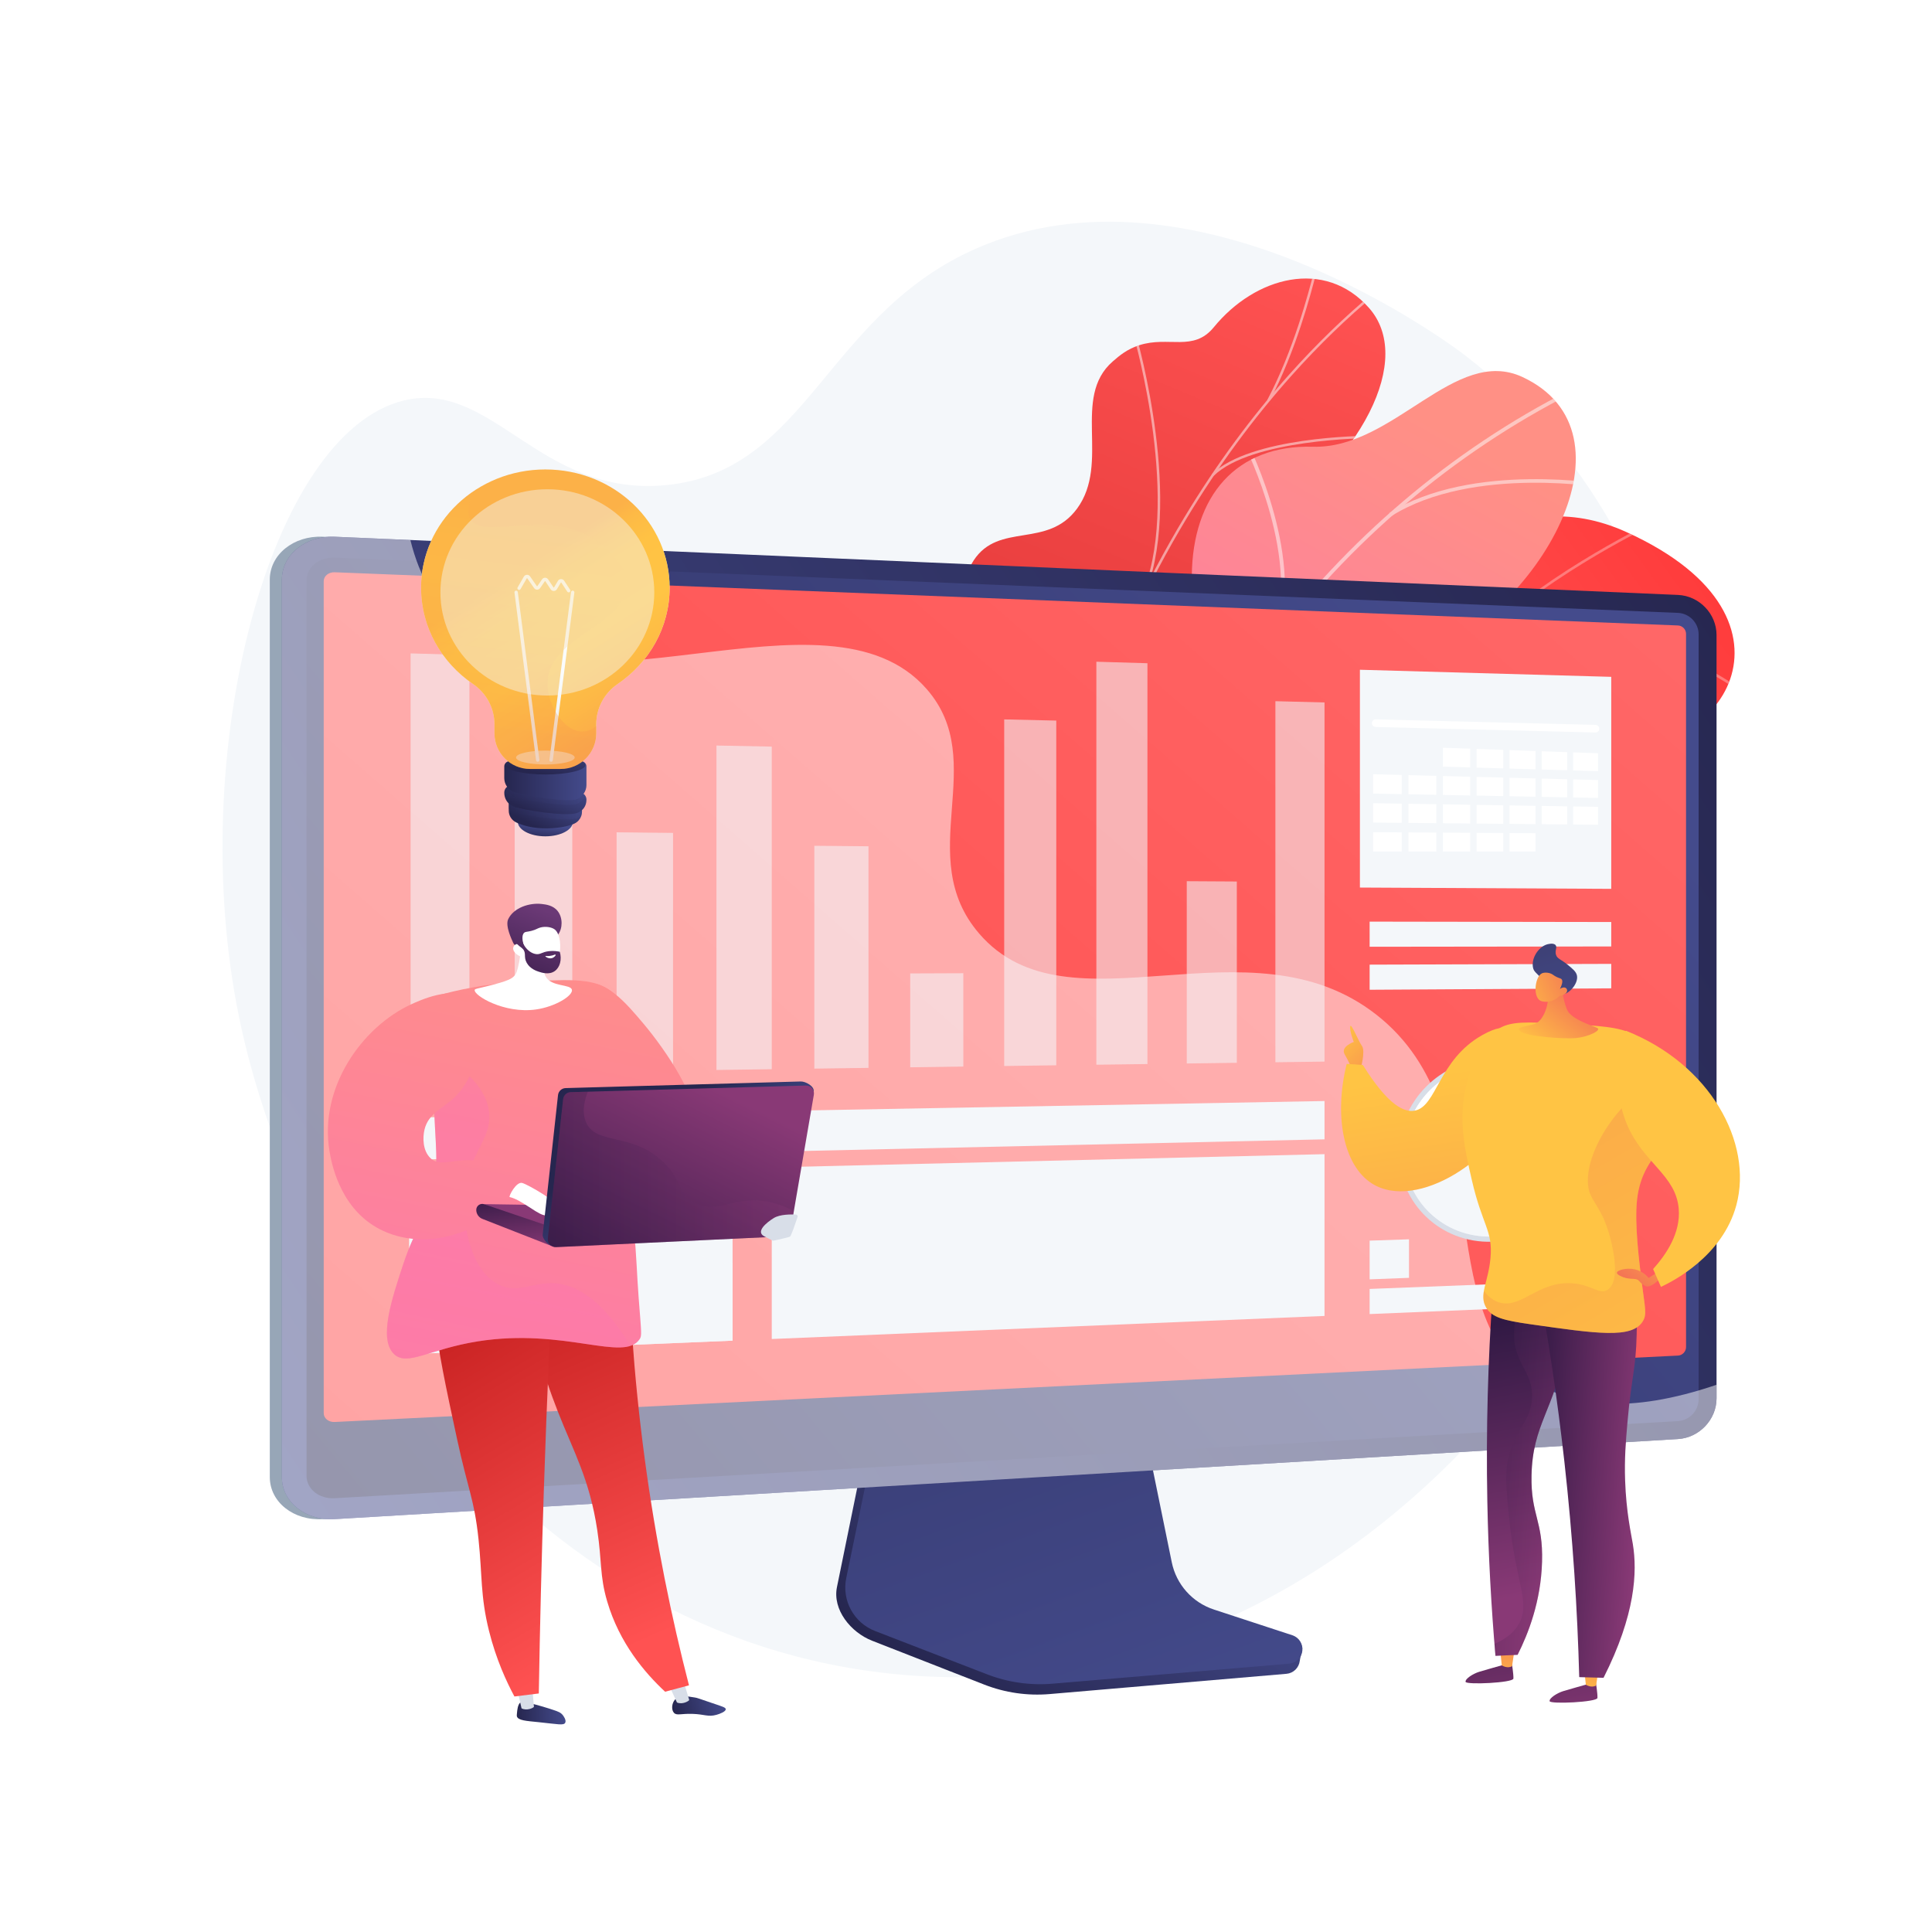 <?xml version="1.0" encoding="utf-8"?>
<!-- Generator: Adobe Illustrator 27.5.0, SVG Export Plug-In . SVG Version: 6.00 Build 0)  -->
<svg version="1.1" xmlns="http://www.w3.org/2000/svg" xmlns:xlink="http://www.w3.org/1999/xlink" x="0px" y="0px"
	 viewBox="0 0 3710 3710" style="enable-background:new 0 0 3710 3710;" xml:space="preserve">
<g id="Background">
	<g>
		<g>
			<rect style="fill:#FFFFFF;" width="3710" height="3710"/>
		</g>
	</g>
</g>
<g id="Illustration">
	<g>
		<path style="fill:#F4F7FA;" d="M1893.878,469.153c-308.018,122.473-337.521,435.546-614.856,462.413
			c-241.653,23.411-333.504-203.213-503.065-162.607c-258.289,61.856-420.681,677.646-316.946,1183.98
			c107.113,522.825,557.161,1217.853,1302.749,1265.284c837.082,53.252,1470.462-746.439,1509.134-1448.217
			c4.182-75.894,28.881-711.791-457.272-1087.433C2789.33,663.805,2310.271,303.588,1893.878,469.153z"/>
		<g>
			<g>
				<defs>
					<path id="SVGID_1_" d="M1942.745,1754.897l155.589,179.07c0,0,121.148-46.105,147.846-146.315
						c54.473-204.459,229.743-142.48,307.037-127.503c116.565,22.587,229.137-8.345,173.559-142.181
						s195.872-169.294,378.867-105.684c179.073,62.246,393.054-220.158,17.843-390.47
						c-224.075-101.71-380.161,80.334-480.838,153.525c-100.677,73.191-229.383-59.295-302.333,87.705
						c-62.313,125.565-66.348,264.773-184.774,264.107C2037.115,1526.485,1956.52,1585.799,1942.745,1754.897z"/>
				</defs>
				<clipPath id="SVGID_00000147901401981555155540000008555027196571866804_">
					<use xlink:href="#SVGID_1_"  style="overflow:visible;"/>
				</clipPath>
				
					<linearGradient id="SVGID_00000102517667690542611350000008442264783313923973_" gradientUnits="userSpaceOnUse" x1="2063.791" y1="1849.93" x2="3466.88" y2="828.156">
					<stop  offset="0.004" style="stop-color:#ff6b6b"/>
					<stop  offset="1" style="stop-color:#ff3131"/>
				</linearGradient>
				
					<path style="clip-path:url(#SVGID_00000147901401981555155540000008555027196571866804_);fill:url(#SVGID_00000102517667690542611350000008442264783313923973_);" d="
					M1942.745,1754.897l155.589,179.07c0,0,121.148-46.105,147.846-146.315c54.473-204.459,229.743-142.48,307.037-127.503
					c116.565,22.587,214.961-8.322,187.509-133.427c-31.06-141.55,181.922-178.047,364.917-114.438
					c179.073,62.246,393.054-220.158,17.843-390.47c-224.075-101.71-380.161,80.334-480.838,153.525
					c-100.677,73.191-229.383-59.295-302.333,87.705c-62.313,125.565-66.348,264.773-184.774,264.107
					C2037.115,1526.485,1956.52,1585.799,1942.745,1754.897z"/>
				<g style="opacity:0.5;clip-path:url(#SVGID_00000147901401981555155540000008555027196571866804_);">
					<path style="fill:#ffb3b3;" d="M1993.464,1846.84l3.913,3.126c1.936-2.423,196.667-244.335,462.023-425.944
						c244.463-167.312,600.637-316.185,909.173-75.286l3.083-3.947c-137.345-107.238-295.376-147.488-469.705-119.634
						c-139.258,22.25-289.134,87.787-445.463,194.791C2190.538,1601.985,1995.406,1844.412,1993.464,1846.84z"/>
					<path style="fill:#ffb3b3;" d="M2829.606,1239.94l3.729,3.345c111.352-124.031,330.042-230.566,332.238-231.628l-2.178-4.51
						C3161.189,1008.215,2941.611,1115.183,2829.606,1239.94z"/>
					<path style="fill:#ffb3b3;" d="M2946.269,1224.565c189.858,58.368,255.121,210.32,255.757,211.848l4.622-1.925
						c-0.644-1.552-66.722-155.625-258.906-214.71L2946.269,1224.565z"/>
					<path style="fill:#ffb3b3;" d="M2292.389,1552.203c214.958-112.593,469.293,91.836,471.605,94.035l3.678-3.391
						c-2.064-2.373-260.74-208.673-477.607-95.079L2292.389,1552.203z"/>
					<path style="fill:#ffb3b3;" d="M2366.898,1485.415l3.988,3.033c93.757-123.234,64.643-315.786,64.337-317.718l-4.946,0.781
						C2430.579,1173.423,2459.35,1363.904,2366.898,1485.415z"/>
					<path style="fill:#ffb3b3;" d="M2028.857,1812.573c74.108-54.824,215.094-3.507,216.51-2.984l1.74-4.694
						c-5.88-2.182-144.935-52.79-221.229,3.653L2028.857,1812.573z"/>
					<path style="fill:#ffb3b3;" d="M2074.201,1754.667l3.875,3.173c46.189-56.383,35.377-190.858,31.823-235.047
						c-0.501-6.245-0.935-11.635-0.823-12.611l-4.966-0.641c-0.178,1.374,0.1,4.958,0.798,13.654
						C2108.421,1566.885,2119.111,1699.845,2074.201,1754.667z"/>
				</g>
			</g>
			<g>
				
					<linearGradient id="SVGID_00000168800781164197978600000002573209592624527283_" gradientUnits="userSpaceOnUse" x1="-3927.408" y1="1675.649" x2="-3243.638" y2="3472.313" gradientTransform="matrix(-0.999 -0.034 -0.034 0.999 -1427.008 -1330.252)">
					<stop  offset="0" style="stop-color:#ff5252"/>
					<stop  offset="0.996" style="stop-color:#cc2525"/>
				</linearGradient>
				<path style="fill:url(#SVGID_00000168800781164197978600000002573209592624527283_);" d="M2125.159,1832.99
					c35.45,64.693,7.439,130.52-20.293,174.98c-7.086,0.165-11.121,2.067-18.209,3.813c-63.976,15.76-94.627,8.852-160.137,14.431
					c-14.101,1.201-56.561-7.862-73.672-12.679l-31.757-9.49c0,0-62.74-157.771,22.566-203.155
					c85.305-45.384,44.727-202.786,33.507-288.821c-6.89-52.832,6.883-79.201,7.468-99.02
					c6.19-209.799-58.769-269.984-14.847-336.971c48.486-73.948,141.527-21.769,198.522-99.425
					c64.358-87.69-11.07-213.098,68.378-282.472c13.621-11.894,27.939-23.744,50.878-31.203
					c56.622-18.41,103.995,13.508,143.368-34.666c79.14-96.833,213.024-133.424,298.199-36.7
					c84.063,95.462-4.019,289.982-237.675,449.188c-153.259,132.166-153.993,170.94-137.197,265.036
					c11.762,65.909,87.317,236.812-5.99,307.227C2154.962,1683.48,2084.631,1759.034,2125.159,1832.99z"/>
				<g>
					<defs>
						<path id="SVGID_00000041279619585623384350000007887380258809537708_" d="M2065.333,2062.137l-238.71-52.415
							c0,0-68.273-163.448,17.032-208.832c85.306-45.384,44.728-202.786,33.507-288.821
							c-30.443-233.437,242.175-216.964,228.788-519.29c-3.561-80.409-39.262-233.272,30.732-298.598
							c79.743-74.425,143.612-3.916,194.246-65.87c79.14-96.832,213.025-133.423,298.199-36.7
							c84.063,95.462-4.019,289.982-237.674,449.188c-153.26,132.167-153.993,170.94-137.198,265.036
							c11.764,65.909,87.317,236.813-5.99,307.228s-163.636,145.97-123.11,219.926
							C2186.824,1945.523,2065.333,2062.137,2065.333,2062.137z"/>
					</defs>
					<clipPath id="SVGID_00000178185698761355206120000007072813937222183352_">
						<use xlink:href="#SVGID_00000041279619585623384350000007887380258809537708_"  style="overflow:visible;"/>
					</clipPath>
					<g style="opacity:0.5;clip-path:url(#SVGID_00000178185698761355206120000007072813937222183352_);">
						<path style="fill:#FCFDFE;" d="M1960.846,2028.071l-4.821-0.472c2.359-26.646,5.094-53.484,8.127-79.768
							c22.472-194.609,63.731-379.803,122.637-550.443c49.914-144.587,113.163-280.771,187.992-404.768
							c60.177-99.718,128.137-192.132,201.993-274.675c51.92-58.025,106.193-110.612,161.316-156.293
							c9.605-7.963,19.919-15.596,29.895-22.978c13.291-9.835,27.034-20.005,39.201-31.035l3.418,3.255
							c-12.334,11.181-26.17,21.421-39.55,31.323c-9.926,7.345-20.189,14.941-29.697,22.822
							c-54.95,45.538-109.062,97.967-160.834,155.829c-73.673,82.337-141.469,174.533-201.509,274.021
							c-74.675,123.742-137.798,259.655-187.615,403.963c-58.807,170.351-99.999,355.251-122.434,549.559
							C1965.933,1974.66,1963.202,2001.46,1960.846,2028.071z"/>
						<path style="fill:#FCFDFE;" d="M2194.784,1149.371l-4.464-1.831c80.228-176.255-11.784-497.662-12.724-500.887l4.669-1.081
							C2183.208,648.813,2275.654,971.706,2194.784,1149.371z"/>
						<path style="fill:#FCFDFE;" d="M2017.334,1661.716l-4.65-1.342c39.29-126.038,287.035-227.15,289.532-228.158l2.012,4.134
							C2301.751,1437.35,2056.009,1537.648,2017.334,1661.716z"/>
						<path style="fill:#FCFDFE;" d="M2001.74,1735.165l-4.813-0.565c9.477-85.531-26.901-207.94-102.435-344.673
							c-3.798-6.876-3.798-6.876-3.717-7.724l4.82,0.509l-2.41-0.254l2.307-0.599c0.197,0.483,1.63,3.079,3.295,6.088
							C1974.75,1525.46,2011.314,1648.77,2001.74,1735.165z"/>
						<path style="fill:#FCFDFE;" d="M1965.894,1979.517l-4.469-1.816c39.087-86.865,184.482-123.432,185.944-123.791l1.338,4.349
							C2147.264,1858.614,2004.087,1894.642,1965.894,1979.517z"/>
						<path style="fill:#FCFDFE;" d="M1953.553,2028.549c-21.599-74.336-66.734-145.833-137.982-218.576l3.546-2.986
							c71.794,73.303,117.295,145.425,139.105,220.485L1953.553,2028.549z"/>
						<path style="fill:#FCFDFE;" d="M2437.9,770.163l-4.351-2.059c50.542-95.557,79.526-207.352,89.05-244.088
							c2.306-8.893,3.128-12.02,3.619-13.059l4.436,1.89c-0.364,0.798-1.681,5.881-3.349,12.318
							C2517.75,562.02,2488.673,674.17,2437.9,770.163z"/>
						<path style="fill:#FCFDFE;" d="M2330.707,913.7l-3.536-3.145c74.02-72.049,290.809-73.597,300.002-73.628l0.128,4.497
							C2625.071,841.432,2403.344,842.997,2330.707,913.7z"/>
					</g>
				</g>
			</g>
			<g>
				
					<linearGradient id="SVGID_00000010286391881186961200000002273611375085173164_" gradientUnits="userSpaceOnUse" x1="1955.722" y1="1477.753" x2="2691.586" y2="2689.175" gradientTransform="matrix(-1 0.033 0.033 1 4625.77 -751.242)">
					<stop  offset="0" style="stop-color:#FF9085"/>
					<stop  offset="1" style="stop-color:#FB6FBB"/>
				</linearGradient>
				<path style="fill:url(#SVGID_00000010286391881186961200000002273611375085173164_);" d="M2258.225,2024.349
					c-14.508-1.337-68.486,130.15-113.778,36.156c-11.315-23.483-26.089-105.548-133.242-105.68
					c-20.8-0.026-41.601-0.053-62.401-0.079c-19.475-46.056-29.297-93.072,33.128-113.107
					c96.943-31.112,91.435-194.501,61.699-251.358c-36.802-70.372-118.952-235.861,30.095-286.194
					c124.081-41.903,213.465-44.911,214.881-198.347c1.416-153.438,85.277-251.986,232.725-247.874
					c155.166,4.327,272.625-194.528,402.512-133.764c226.319,105.881,42.551,450.154-221.306,557.047
					c-263.855,106.894-105.373,193.088-92.072,318.163c0.577,11.681,0.57,29.834-3.505,51.259
					c-25.091,131.905-160.959,159.136-255.015,269.656C2223.673,2070.955,2282.668,2026.602,2258.225,2024.349z"/>
				<g>
					<defs>
						<path id="SVGID_00000137094132006509289240000008274583361882803842_" d="M2299.265,1982.156l-337.206,8.953
							c-21.447-44.571-49.856-127.09,19.873-149.469c96.944-31.114,91.435-194.501,61.7-251.359
							c-36.803-70.372-118.952-235.861,30.095-286.195c124.08-41.903,213.464-44.91,214.88-198.347
							c1.417-153.437,85.279-251.985,232.726-247.873c155.166,4.327,272.624-194.529,402.511-133.764
							c226.32,105.88,42.551,450.152-221.305,557.046c-263.856,106.894-105.374,193.088-92.073,318.163
							c18.159,170.755-228.442,142.52-289.866,211.932C2272.447,1865.659,2285.367,1938.049,2299.265,1982.156z"/>
					</defs>
					<clipPath id="SVGID_00000024713263585220073760000012294424689330017947_">
						<use xlink:href="#SVGID_00000137094132006509289240000008274583361882803842_"  style="overflow:visible;"/>
					</clipPath>
					<g style="opacity:0.5;clip-path:url(#SVGID_00000024713263585220073760000012294424689330017947_);">
						<path style="fill:#FCFDFE;" d="M2138.485,1936.266l-7.224-1.142c83.385-497.881,422.641-952.77,885.376-1187.148l3.503,6.093
							C2559.356,987.46,2221.525,1440.453,2138.485,1936.266z"/>
						<path style="fill:#FCFDFE;" d="M2208.609,1668.722l-7.306,0.226c-8.855-198.298-195.458-347.349-197.343-348.832l4.649-5.288
							C2010.519,1316.328,2199.613,1467.298,2208.609,1668.722z"/>
						<path style="fill:#FCFDFE;" d="M2156.473,1845.096l-6.576-3.079c93.146-180.035,478.697-216.952,482.581-217.303l0.768,6.874
							C2629.404,1631.935,2247.848,1668.484,2156.473,1845.096z"/>
						<path style="fill:#FCFDFE;" d="M2448.897,1231.207l-6.828-2.538c60.651-148.374-50.49-370.409-51.619-372.634l6.585-2.939
							C2398.181,855.348,2510.67,1080.092,2448.897,1231.207z"/>
						<path style="fill:#FCFDFE;" d="M2671.538,991.188l-4.091-5.763c159.635-100.189,415.814-55.417,418.386-54.949l-1.306,6.783
							C3081.988,936.794,2828.685,892.558,2671.538,991.188z"/>
					</g>
				</g>
			</g>
		</g>
		<g>
			<g>
				
					<linearGradient id="SVGID_00000021113618119166326840000016176082787649318282_" gradientUnits="userSpaceOnUse" x1="2203.911" y1="2806.63" x2="1846.661" y2="3280.494">
					<stop  offset="0" style="stop-color:#444B8C"/>
					<stop  offset="0.996" style="stop-color:#26264F"/>
				</linearGradient>
				<path style="fill:url(#SVGID_00000021113618119166326840000016176082787649318282_);" d="M2325.863,3108.844
					c-41.312-13.703-72.188-48.763-80.895-91.856L2184.84,2719.4l-514.346,18.265l-63.301,310.021
					c-8.866,43.418,26.623,86.978,67.495,102.969l215.191,84.197c40.024,15.66,83.047,21.897,125.808,18.239l454.776-38.906
					c13.295-1.137,23.958-11.587,25.505-24.994c1.547-13.407,10.862-28.461-1.815-32.666L2325.863,3108.844z"/>
				
					<linearGradient id="SVGID_00000142135919351766769970000009391738194312368285_" gradientUnits="userSpaceOnUse" x1="2174.326" y1="3420.122" x2="1306.844" y2="1046.459">
					<stop  offset="0" style="stop-color:#444B8C"/>
					<stop  offset="0.996" style="stop-color:#26264F"/>
				</linearGradient>
				<path style="fill:url(#SVGID_00000142135919351766769970000009391738194312368285_);" d="M2330.952,3090.745
					c-41.27-13.53-72.115-48.15-80.813-90.702l-60.067-293.847l-501.808,18.054l-63.238,306.123
					c-8.856,42.872,14.576,85.864,55.407,101.655l214.975,83.138c39.984,15.463,82.963,21.622,125.681,18.01l454.318-38.416
					c13.281-1.123,23.934-11.442,25.48-24.68c1.546-13.238-6.444-25.734-19.109-29.886L2330.952,3090.745z"/>
			</g>
			<g>
				<g>
					<path style="fill:#97A6B7;" d="M619.498,2917.192c-55.777,3.325-101.408-32.86-101.408-80.679V1112.995
						c0-47.819,45.631-84.747,101.408-82.33l2579.476,111.766c40.95,1.774,74.109,36.3,74.109,76.969V2685.24
						c0,40.67-33.159,75.735-74.109,78.176L619.498,2917.192z"/>
					
						<linearGradient id="SVGID_00000154425677915797577930000011966514636652236458_" gradientUnits="userSpaceOnUse" x1="440.092" y1="2869.08" x2="3310.904" y2="986.671">
						<stop  offset="0" style="stop-color:#444B8C"/>
						<stop  offset="0.996" style="stop-color:#26264F"/>
					</linearGradient>
					<path style="fill:url(#SVGID_00000154425677915797577930000011966514636652236458_);" d="M642.68,2917.192
						c-55.777,3.325-101.409-32.86-101.409-80.679V1112.995c0-47.819,45.631-84.747,101.409-82.33l2579.476,111.766
						c40.95,1.774,74.109,36.3,74.109,76.969V2685.24c0,40.67-33.159,75.735-74.109,78.176L642.68,2917.192z"/>
					
						<linearGradient id="SVGID_00000049200009351547696290000008893185181600903074_" gradientUnits="userSpaceOnUse" x1="2845.782" y1="1132.173" x2="180.417" y2="3358.86">
						<stop  offset="0" style="stop-color:#444B8C"/>
						<stop  offset="0.996" style="stop-color:#26264F"/>
					</linearGradient>
					<path style="fill:url(#SVGID_00000049200009351547696290000008893185181600903074_);" d="M3222.157,1176.929L642.681,1070.813
						c-29.819-1.226-54.063,18.476-54.063,44.011v1340.443v378.646c0,25.535,24.244,44.842,54.063,43.13l2579.476-148.125
						c21.949-1.26,39.697-19.968,39.697-41.79v-335.085V1218.072C3261.854,1196.251,3244.106,1177.832,3222.157,1176.929z"/>
					
						<linearGradient id="SVGID_00000014623035955460064880000005821619115110039226_" gradientUnits="userSpaceOnUse" x1="3048.288" y1="570.658" x2="-550.472" y2="4691.462">
						<stop  offset="0.004" style="stop-color:#ff6b6b"/>
						<stop  offset="1" style="stop-color:#ff3131"/>
					</linearGradient>
					<path style="fill:url(#SVGID_00000014623035955460064880000005821619115110039226_);" d="M642.68,2730.625
						c-11.609,0.574-21.064-7.041-21.064-16.972V1116.098c0-9.931,9.455-17.639,21.064-17.179l2579.476,102.159
						c8.561,0.339,15.52,7.544,15.52,16.059v1369.761c0,8.515-6.959,15.789-15.52,16.212L642.68,2730.625z"/>
				</g>
				<path style="opacity:0.5;fill:#FFFFFF;" d="M2952.87,2656.735c-217.01-134.238-65.435-515.91-309.144-707.678
					c-245.703-193.338-591.437,43.789-763.547-156.434c-128.151-149.084,21.799-329.097-100.565-469.302
					c-191.892-219.873-683.121,82.526-908.808-134.087c-32.043-30.755-64.379-77.413-82.782-152.271l-145.344-6.298
					c-55.777-2.417-101.409,34.511-101.409,82.33v1723.518c0,47.82,45.631,84.004,101.409,80.679l2579.476-153.776
					c40.95-2.441,74.109-37.506,74.109-78.176v-26.061C3124.987,2717.298,3020.281,2698.434,2952.87,2656.735z"/>
			</g>
			<g>
				<polygon style="fill:#F4F7FA;" points="785.898,2600.329 1406.76,2574.423 1406.76,2248.926 785.898,2263.982 				"/>
				<g style="opacity:0.8;">
					<g style="opacity:0.7;">
						<polygon style="fill:#F4F7FA;" points="2449.134,2039.856 2543.459,2038.554 2543.459,1348.917 2449.134,1346.499 						"/>
						<polygon style="fill:#F4F7FA;" points="2278.911,2042.204 2375.065,2040.878 2375.065,1692.739 2278.911,1692.17 						"/>
						<polygon style="fill:#F4F7FA;" points="2105.357,2044.599 2203.396,2043.246 2203.396,1273.588 2105.357,1270.709 						"/>
						<polygon style="fill:#F4F7FA;" points="1928.376,2047.041 2028.355,2045.661 2028.354,1383.738 1928.376,1381.442 						"/>
						<polygon style="fill:#F4F7FA;" points="1747.869,2049.531 1849.845,2048.125 1849.845,1868.878 1747.869,1869.28 						"/>
						<polygon style="fill:#F4F7FA;" points="1563.724,2052.072 1667.758,2050.637 1667.758,1625.111 1563.724,1624.136 						"/>
						<polygon style="fill:#F4F7FA;" points="1375.831,2054.665 1481.987,2053.2 1481.987,1433.71 1375.831,1431.63 						"/>
						<polygon style="fill:#F4F7FA;" points="1184.08,2057.31 1292.423,2055.815 1292.423,1599.426 1184.08,1598.282 						"/>
						<polygon style="fill:#F4F7FA;" points="988.342,2060.011 1098.941,2058.485 1098.941,1343.249 988.343,1340.597 						"/>
						<polygon style="fill:#F4F7FA;" points="788.498,2062.768 901.423,2061.21 901.423,1257.916 788.498,1254.733 						"/>
					</g>
				</g>
				<polygon style="fill:#F4F7FA;" points="2630.082,2523.38 3094.071,2504.02 3094.071,2457.064 2630.082,2475.138 				"/>
				<polygon style="fill:#F4F7FA;" points="2630.082,1900.627 3094.071,1897.871 3094.071,1850.915 2630.082,1852.385 				"/>
				<polygon style="fill:#F4F7FA;" points="2630.082,1818.043 3094.071,1817.488 3094.071,1770.532 2630.082,1769.8 				"/>
				<polygon style="fill:#F4F7FA;" points="2630.082,2456.692 2705.698,2453.827 2705.698,2379.836 2630.082,2382.379 				"/>
				<g>
					<path style="fill:#D8DEE8;" d="M2686.09,2212.9c0,98.125,80.655,174.914,179.121,171.546
						c97.35-3.33,175.46-83.923,175.46-180.042c0-96.121-78.111-172.97-175.46-171.634
						C2766.745,2034.121,2686.09,2114.774,2686.09,2212.9z"/>
					<path style="opacity:0.35;fill:#FFFFFF;" d="M2696.484,2207.377c2.229-70.667,48.793-131.003,112.809-154.329
						c17.533-6.389,36.347-10.026,55.918-10.306c91.857-1.313,165.605,71.176,165.605,161.897
						c0,90.721-73.747,166.745-165.605,169.833c-92.851,3.122-168.862-69.313-168.862-161.819
						C2696.349,2210.886,2696.429,2209.135,2696.484,2207.377z"/>
					<path style="fill:#F4F7FA;" d="M2696.484,2207.377c2.229-70.667,48.793-131.003,112.809-154.329
						c17.533-6.389,36.347-10.026,55.918-10.306c91.857-1.313,165.605,71.176,165.605,161.897
						c0,90.721-73.747,166.745-165.605,169.833c-92.851,3.122-168.862-69.313-168.862-161.819
						C2696.349,2210.886,2696.429,2209.135,2696.484,2207.377z"/>
					<g>
						<path style="fill:#FFFFFF;" d="M2696.484,2207.377c2.229-70.667,48.793-131.003,112.809-154.329l55.918,155.56
							L2696.484,2207.377z"/>
					</g>
				</g>
				<g style="opacity:0.8;">
					<path style="fill:#F4F7FA;" d="M956.411,2395.443c39.44,1.487,45.298-21.348,84.13-23.561
						c65.861-3.75,81.991,60.348,145.454,59.37c51.805-0.8,64.84-44.076,116.126-39.28c38.124,3.565,45.628,28.945,82.797,32.588
						c7.421,0.727,14.723,0.444,21.843-0.598v150.46l-620.862,25.906v-266.21c33.279,2.397,57.574,9.927,74.973,17.554
						C902.726,2370.02,916.617,2393.943,956.411,2395.443z"/>
				</g>
				<polygon style="fill:#F4F7FA;" points="2611.41,1704.361 3094.071,1706.838 3094.071,1299.748 2611.41,1286.12 				"/>
				<polygon style="fill:#F4F7FA;" points="788.498,2227.055 2543.459,2187.859 2543.459,2114.289 788.498,2146.102 				"/>
				<polygon style="fill:#F4F7FA;" points="1481.987,2571.284 2543.459,2526.994 2543.459,2216.318 1481.987,2241.752 				"/>
				<path style="fill:#FFFFFF;" d="M3063.782,1406.618c-0.062,0-0.125-0.001-0.188-0.003l-422.077-10.609
					c-4.041-0.101-7.234-3.459-7.132-7.501c0.102-4.041,3.488-7.26,7.5-7.132l422.077,10.609c4.041,0.101,7.234,3.459,7.133,7.5
					C3070.996,1403.461,3067.74,1406.618,3063.782,1406.618z"/>
				<g>
					<polygon style="fill:#FFFFFF;" points="2823.192,1473.686 2770.835,1472.157 2770.835,1435.832 2823.192,1437.7 					"/>
					<polygon style="fill:#FFFFFF;" points="2886.671,1475.539 2835.514,1474.045 2835.514,1438.14 2886.671,1439.967 					"/>
					<polygon style="fill:#FFFFFF;" points="2948.709,1477.35 2898.712,1475.89 2898.712,1440.396 2948.709,1442.181 					"/>
					<polygon style="fill:#FFFFFF;" points="3009.357,1479.12 2960.479,1477.693 2960.479,1442.601 3009.357,1444.346 					"/>
					<polygon style="fill:#FFFFFF;" points="3068.658,1480.851 3020.864,1479.456 3020.864,1444.757 3068.658,1446.463 					"/>
					<polygon style="fill:#FFFFFF;" points="2691.709,1524.971 2636.822,1523.903 2636.822,1486.706 2691.709,1488.131 					"/>
					<polygon style="fill:#FFFFFF;" points="2758.223,1526.266 2704.623,1525.222 2704.623,1488.466 2758.223,1489.858 					"/>
					<polygon style="fill:#FFFFFF;" points="2823.192,1527.53 2770.835,1526.511 2770.835,1490.186 2823.192,1491.545 					"/>
					<polygon style="fill:#FFFFFF;" points="2886.671,1528.766 2835.514,1527.77 2835.514,1491.865 2886.671,1493.193 					"/>
					<polygon style="fill:#FFFFFF;" points="2948.709,1529.973 2898.712,1529 2898.712,1493.506 2948.709,1494.804 					"/>
					<polygon style="fill:#FFFFFF;" points="3009.357,1531.153 2960.479,1530.202 2960.479,1495.11 3009.357,1496.379 					"/>
					<polygon style="fill:#FFFFFF;" points="3068.658,1532.307 3020.864,1531.377 3020.864,1496.678 3068.658,1497.919 					"/>
					<polygon style="fill:#FFFFFF;" points="2691.709,1580.095 2636.822,1579.561 2636.822,1542.364 2691.709,1543.255 					"/>
					<polygon style="fill:#FFFFFF;" points="2758.223,1580.742 2704.623,1580.221 2704.623,1543.465 2758.223,1544.335 					"/>
					<polygon style="fill:#FFFFFF;" points="2823.192,1581.375 2770.835,1580.865 2770.835,1544.54 2823.192,1545.39 					"/>
					<polygon style="fill:#FFFFFF;" points="2886.671,1581.992 2835.514,1581.495 2835.514,1545.59 2886.671,1546.42 					"/>
					<polygon style="fill:#FFFFFF;" points="2948.709,1582.596 2898.712,1582.109 2898.712,1546.616 2948.709,1547.427 					"/>
					<polygon style="fill:#FFFFFF;" points="3009.357,1583.186 2960.479,1582.711 2960.479,1547.618 3009.357,1548.412 					"/>
					<polygon style="fill:#FFFFFF;" points="3068.658,1583.763 3020.864,1583.298 3020.864,1548.599 3068.658,1549.375 					"/>
					<polygon style="fill:#FFFFFF;" points="2691.709,1635.219 2636.822,1635.219 2636.822,1598.022 2691.709,1598.379 					"/>
					<polygon style="fill:#FFFFFF;" points="2758.223,1635.219 2704.623,1635.219 2704.623,1598.463 2758.223,1598.812 					"/>
					<polygon style="fill:#FFFFFF;" points="2823.192,1635.219 2770.835,1635.219 2770.835,1598.894 2823.192,1599.234 					"/>
					<polygon style="fill:#FFFFFF;" points="2886.671,1635.219 2835.514,1635.219 2835.514,1599.314 2886.671,1599.647 					"/>
					<polygon style="fill:#FFFFFF;" points="2948.709,1635.219 2898.712,1635.219 2898.712,1599.725 2948.709,1600.051 					"/>
				</g>
			</g>
		</g>
		<g>
			<path style="opacity:0.75;fill:#F4F7FA;" d="M1285.888,1128.708c0-125.495-106.843-227.229-238.641-227.229
				s-238.64,101.734-238.64,227.229c0,76.16,39.353,143.565,99.751,184.794c25.624,17.491,41.164,46.32,41.164,77.344v17.389
				c0,37.782,30.628,68.41,68.411,68.41h58.629c37.782,0,68.41-30.628,68.41-68.41v-17.389c0-31.024,15.54-59.853,41.164-77.344
				C1246.535,1272.273,1285.888,1204.867,1285.888,1128.708z"/>
			
				<linearGradient id="SVGID_00000018942459982804979180000001224939767743775398_" gradientUnits="userSpaceOnUse" x1="1042.277" y1="1617.725" x2="1046.515" y2="1583.818">
				<stop  offset="0.004" style="stop-color:#26264F"/>
				<stop  offset="1" style="stop-color:#444B8C"/>
			</linearGradient>
			
				<ellipse style="fill:url(#SVGID_00000018942459982804979180000001224939767743775398_);" cx="1047.248" cy="1577.958" rx="52.937" ry="28.026"/>
			
				<linearGradient id="SVGID_00000034061510071830767000000015269223749953182351_" gradientUnits="userSpaceOnUse" x1="1024.846" y1="1586.822" x2="1067.229" y2="1510.533">
				<stop  offset="0.004" style="stop-color:#26264F"/>
				<stop  offset="1" style="stop-color:#444B8C"/>
			</linearGradient>
			<path style="fill:url(#SVGID_00000034061510071830767000000015269223749953182351_);" d="M976.914,1527.892v28.621
				c0,9.683,5.511,18.556,14.251,22.724c12.134,5.786,32.308,12.137,61.628,11.386c23.786-0.609,39.296-4.494,49.157-8.575
				c9.526-3.943,15.632-13.362,15.632-23.672v-15.836L976.914,1527.892z"/>
			
				<linearGradient id="SVGID_00000164478933941670608680000010748997542213349017_" gradientUnits="userSpaceOnUse" x1="976.914" y1="1550.668" x2="1117.582" y2="1550.668">
				<stop  offset="0.004" style="stop-color:#26264F"/>
				<stop  offset="1" style="stop-color:#444B8C"/>
			</linearGradient>
			<path style="opacity:0.3;fill:url(#SVGID_00000164478933941670608680000010748997542213349017_);" d="M976.914,1552.961
				c2.144,2.084,4.627,3.852,7.416,5.182c13.613,6.492,102.778,20.997,124.287,12.916c2.793-1.049,5.306-2.453,7.507-4.147
				c0.941-2.703,1.458-5.58,1.458-8.537v-15.836l-140.667-14.648V1552.961z"/>
			
				<linearGradient id="SVGID_00000093899121018174301090000003186901804081480123_" gradientUnits="userSpaceOnUse" x1="1028.881" y1="1565.975" x2="1070.734" y2="1485.447">
				<stop  offset="0.004" style="stop-color:#26264F"/>
				<stop  offset="1" style="stop-color:#444B8C"/>
			</linearGradient>
			<path style="fill:url(#SVGID_00000093899121018174301090000003186901804081480123_);" d="M983.159,1508.419
				c-7.922-0.825-14.817,5.389-14.817,13.354v0.811c0,10.864,6.182,20.817,15.988,25.493
				c13.613,6.492,102.778,20.997,124.287,12.916c10.827-4.068,17.537-13.364,17.537-24.93v-0.653
				c0-6.877-5.196-12.642-12.036-13.354L983.159,1508.419z"/>
			
				<linearGradient id="SVGID_00000025416731364369436510000008600893348186373026_" gradientUnits="userSpaceOnUse" x1="970.612" y1="1526.961" x2="1123.814" y2="1526.961">
				<stop  offset="0.004" style="stop-color:#26264F"/>
				<stop  offset="1" style="stop-color:#444B8C"/>
			</linearGradient>
			<path style="opacity:0.3;fill:url(#SVGID_00000025416731364369436510000008600893348186373026_);" d="M1114.118,1522.056
				l-130.959-13.637c-5.167-0.538-9.882,1.928-12.547,5.91c2.631,6.199,7.421,11.384,13.718,14.387
				c13.613,6.492,106.576,22.888,124.287,14.543c6.894-3.249,12.301-8.733,15.198-15.4
				C1121.656,1524.694,1118.183,1522.479,1114.118,1522.056z"/>
			
				<linearGradient id="SVGID_00000087391732209700858290000003356603389092952232_" gradientUnits="userSpaceOnUse" x1="968.342" y1="1499.279" x2="1126.154" y2="1499.279">
				<stop  offset="0.004" style="stop-color:#26264F"/>
				<stop  offset="1" style="stop-color:#444B8C"/>
			</linearGradient>
			<path style="fill:url(#SVGID_00000087391732209700858290000003356603389092952232_);" d="M978.036,1462.049
				c-5.354,0-9.693,4.34-9.693,9.693v22.416c0,10.863,6.182,20.817,15.988,25.493c13.613,6.492,106.576,22.889,124.287,14.543
				c10.463-4.931,17.537-14.991,17.537-26.557v-35.894c0-5.354-4.34-9.693-9.693-9.693H978.036z"/>
			
				<linearGradient id="SVGID_00000049937243595678443160000000970145751735580851_" gradientUnits="userSpaceOnUse" x1="1043.329" y1="1487.376" x2="1058.869" y2="1414.619">
				<stop  offset="0.004" style="stop-color:#26264F"/>
				<stop  offset="1" style="stop-color:#444B8C"/>
			</linearGradient>
			
				<ellipse style="fill:url(#SVGID_00000049937243595678443160000000970145751735580851_);" cx="1047.248" cy="1469.027" rx="76.954" ry="18.194"/>
			
				<linearGradient id="SVGID_00000042728496750437350210000007403578491303872129_" gradientUnits="userSpaceOnUse" x1="1013.485" y1="1081.399" x2="1321.805" y2="1570.896">
				<stop  offset="0" style="stop-color:#FCB148"/>
				<stop  offset="0.052" style="stop-color:#FDBA46"/>
				<stop  offset="0.142" style="stop-color:#FFC244"/>
				<stop  offset="0.318" style="stop-color:#FFC444"/>
				<stop  offset="0.485" style="stop-color:#FDB946"/>
				<stop  offset="0.775" style="stop-color:#F99C4D"/>
				<stop  offset="0.866" style="stop-color:#F8924F"/>
				<stop  offset="1" style="stop-color:#F8924F"/>
			</linearGradient>
			<path style="fill:url(#SVGID_00000042728496750437350210000007403578491303872129_);" d="M1285.888,1128.708
				c0-125.495-106.843-227.229-238.641-227.229s-238.64,101.734-238.64,227.229c0,76.16,39.353,143.565,99.751,184.794
				c25.624,17.491,41.164,46.32,41.164,77.344v17.389c0,37.782,30.628,68.41,68.411,68.41h58.629c37.782,0,68.41-30.628,68.41-68.41
				v-17.389c0-31.024,15.54-59.853,41.164-77.344C1246.535,1272.273,1285.888,1204.867,1285.888,1128.708z"/>
			<ellipse style="opacity:0.5;fill:#F4F7FA;" cx="1047.248" cy="1454.681" rx="56.309" ry="13.313"/>
			<g>
				
					<linearGradient id="SVGID_00000111153792098853703050000009859614121672647056_" gradientUnits="userSpaceOnUse" x1="957.159" y1="1458.306" x2="1020.027" y2="1274.647">
					<stop  offset="0.494" style="stop-color:#EBEFF2"/>
					<stop  offset="1" style="stop-color:#FFFFFF"/>
				</linearGradient>
				<path style="fill:url(#SVGID_00000111153792098853703050000009859614121672647056_);" d="M1032.574,1462.816
					c-1.613,0-3.012-1.198-3.224-2.839l-41.425-322.149c-0.229-1.783,1.03-3.413,2.813-3.642c1.786-0.24,3.413,1.03,3.642,2.812
					l41.425,322.149c0.229,1.783-1.03,3.413-2.813,3.642C1032.852,1462.808,1032.712,1462.816,1032.574,1462.816z"/>
				
					<linearGradient id="SVGID_00000072976067607266491370000002875414994041270163_" gradientUnits="userSpaceOnUse" x1="1017.263" y1="1478.88" x2="1080.131" y2="1295.22">
					<stop  offset="0.494" style="stop-color:#EBEFF2"/>
					<stop  offset="1" style="stop-color:#FFFFFF"/>
				</linearGradient>
				<path style="fill:url(#SVGID_00000072976067607266491370000002875414994041270163_);" d="M1058.304,1462.816
					c-0.138,0-0.278-0.008-0.419-0.027c-1.783-0.229-3.042-1.859-2.813-3.642l41.426-322.149c0.229-1.783,1.858-3.054,3.642-2.812
					c1.783,0.229,3.042,1.859,2.813,3.642l-41.426,322.149C1061.316,1461.618,1059.917,1462.816,1058.304,1462.816z"/>
				
					<linearGradient id="SVGID_00000031185708199591105840000008007600837505528228_" gradientUnits="userSpaceOnUse" x1="935.266" y1="1450.812" x2="998.135" y2="1267.153">
					<stop  offset="0.494" style="stop-color:#EBEFF2"/>
					<stop  offset="1" style="stop-color:#FFFFFF"/>
				</linearGradient>
				<path style="fill:url(#SVGID_00000031185708199591105840000008007600837505528228_);" d="M1092.041,1137.567
					c-1.057,0-2.095-0.515-2.72-1.463l-11.433-17.344c-0.118-0.178-0.299-0.281-0.464-0.261c-0.283,0.007-0.403,0.208-0.442,0.273
					l-7.548,12.643c-1.251,2.094-3.444,3.381-5.866,3.441c-2.407,0.078-4.682-1.117-6.04-3.151l-10.364-15.539
					c-0.113-0.168-0.264-0.256-0.448-0.257c-0.22,0.041-0.323,0.078-0.434,0.237l-9.105,13.161c-1.315,1.902-3.471,3.04-5.768,3.044
					c-0.005,0-0.01,0-0.014,0c-2.296,0-4.456-1.131-5.78-3.03l-13.126-18.804c-0.118-0.17-0.285-0.229-0.463-0.246
					c-0.188,0.008-0.334,0.103-0.438,0.281l-11.981,20.682c-0.9,1.554-2.893,2.085-4.446,1.184
					c-1.556-0.901-2.085-2.892-1.185-4.447l11.981-20.683c1.219-2.102,3.385-3.418,5.796-3.519c2.391-0.122,4.682,1.03,6.073,3.024
					l13.126,18.804c0.114,0.162,0.263,0.246,0.443,0.246c0.176-0.002,0.322-0.081,0.431-0.238l9.105-13.161
					c1.332-1.924,3.526-3.07,5.841-3.043c2.332,0.021,4.503,1.2,5.807,3.156l10.364,15.538c0.117,0.175,0.292,0.321,0.464,0.256
					c0.282-0.006,0.401-0.207,0.44-0.272l7.548-12.643c1.256-2.102,3.457-3.389,5.887-3.443c2.406-0.054,4.692,1.138,6.042,3.186
					l11.433,17.344c0.989,1.5,0.574,3.518-0.927,4.508C1093.277,1137.394,1092.655,1137.567,1092.041,1137.567z"/>
			</g>
			
				<linearGradient id="SVGID_00000069374557660884285740000009331734242833864591_" gradientUnits="userSpaceOnUse" x1="1024.305" y1="971.062" x2="962.849" y2="1477.539">
				<stop  offset="0" style="stop-color:#FCB148"/>
				<stop  offset="0.052" style="stop-color:#FDBA46"/>
				<stop  offset="0.142" style="stop-color:#FFC244"/>
				<stop  offset="0.318" style="stop-color:#FFC444"/>
				<stop  offset="0.485" style="stop-color:#FDB946"/>
				<stop  offset="0.775" style="stop-color:#F99C4D"/>
				<stop  offset="0.866" style="stop-color:#F8924F"/>
				<stop  offset="1" style="stop-color:#F8924F"/>
			</linearGradient>
			<path style="opacity:0.3;fill:url(#SVGID_00000069374557660884285740000009331734242833864591_);" d="M1051.579,1307.938
				c5.112-87.581,152.759-108.078,152.126-186.294c-0.39-48.172-59.061-83.948-71.589-91.113
				c-92.316-52.8-205.943,8.172-229.409-34.981c-5.843-10.744-3.103-22.44-1.543-29.1c2.358-10.066,7.697-19.443,15.616-28.018
				c-65.132,40.574-108.172,110.633-108.172,190.275c0,76.16,39.353,143.566,99.751,184.794
				c25.624,17.491,41.164,46.32,41.164,77.344v17.389c0,37.782,30.629,68.41,68.411,68.41h58.629c37.782,0,68.41-30.628,68.41-68.41
				v-13.903c-8.069,6.184-17.337,10.497-27.5,10.414C1082.211,1404.456,1049.035,1351.521,1051.579,1307.938z"/>
			<ellipse style="opacity:0.44;fill:#F4F7FA;" cx="1051.065" cy="1137.567" rx="205.355" ry="198.042"/>
		</g>
		<g>
			
				<linearGradient id="SVGID_00000036219573448746272290000012231199190508727183_" gradientUnits="userSpaceOnUse" x1="2563.714" y1="1980.674" x2="2699.482" y2="2118.866">
				<stop  offset="0" style="stop-color:#FFC444"/>
				<stop  offset="0.996" style="stop-color:#F36F56"/>
			</linearGradient>
			<path style="fill:url(#SVGID_00000036219573448746272290000012231199190508727183_);" d="M2612.335,2054.485
				c0,0,10.319-35.787,3-45.967c-7.319-10.181-21.151-45.967-22.565-37.329c-1.414,8.638,6.916,29.617,6.916,29.617
				s-25.915,8.947-17.585,23.755c8.33,14.808,12.082,21.904,10.669,26.223C2591.357,2055.102,2610.484,2057.57,2612.335,2054.485z"
				/>
			
				<linearGradient id="SVGID_00000102523654238761921750000016620293016842526102_" gradientUnits="userSpaceOnUse" x1="-321.598" y1="2915.013" x2="-205.018" y2="3335.714" gradientTransform="matrix(0.997 0.08 -0.08 0.997 3360.928 65.436)">
				<stop  offset="0" style="stop-color:#311944"/>
				<stop  offset="1" style="stop-color:#893976"/>
			</linearGradient>
			<path style="fill:url(#SVGID_00000102523654238761921750000016620293016842526102_);" d="M2902.904,3192.329
				c0,0,3.742,22.905,3.265,31.056c-0.475,8.152-90.935,12.319-91.848,6.212c-0.914-6.107,14.952-15.817,26.119-19.244
				c11.167-3.428,43.852-12.574,43.852-12.574L2902.904,3192.329z"/>
			
				<linearGradient id="SVGID_00000070821405166921371230000002184118668112443289_" gradientUnits="userSpaceOnUse" x1="-217.842" y1="3212.453" x2="-216.153" y2="3070.529" gradientTransform="matrix(0.997 0.08 -0.08 0.997 3360.928 65.436)">
				<stop  offset="0" style="stop-color:#FFC444"/>
				<stop  offset="0.996" style="stop-color:#F36F56"/>
			</linearGradient>
			<path style="fill:url(#SVGID_00000070821405166921371230000002184118668112443289_);" d="M2880.947,3169.494l2.885,28.481
				c0,0,10.508,6.944,19.766,1.584l4.633-31L2880.947,3169.494z"/>
			
				<linearGradient id="SVGID_00000135675501826158586250000011343153490283119527_" gradientUnits="userSpaceOnUse" x1="-175.643" y1="2874.561" x2="-59.063" y2="3295.266" gradientTransform="matrix(0.997 0.08 -0.08 0.997 3360.928 65.436)">
				<stop  offset="0" style="stop-color:#311944"/>
				<stop  offset="1" style="stop-color:#893976"/>
			</linearGradient>
			<path style="fill:url(#SVGID_00000135675501826158586250000011343153490283119527_);" d="M3064.299,3229.459
				c0,0,3.743,22.904,3.267,31.056c-0.476,8.152-90.936,12.319-91.849,6.212c-0.914-6.106,14.952-15.817,26.119-19.245
				c11.167-3.427,43.851-12.574,43.851-12.574L3064.299,3229.459z"/>
			
				<linearGradient id="SVGID_00000142860265330854327380000013232140221709236915_" gradientUnits="userSpaceOnUse" x1="-53.732" y1="3214.403" x2="-52.042" y2="3072.478" gradientTransform="matrix(0.997 0.08 -0.08 0.997 3360.928 65.436)">
				<stop  offset="0" style="stop-color:#FFC444"/>
				<stop  offset="0.996" style="stop-color:#F36F56"/>
			</linearGradient>
			<path style="fill:url(#SVGID_00000142860265330854327380000013232140221709236915_);" d="M3042.342,3206.625l2.886,28.481
				c0,0,10.507,6.945,19.766,1.584l4.632-31L3042.342,3206.625z"/>
			
				<linearGradient id="SVGID_00000026852491160621738840000000627804277841220767_" gradientUnits="userSpaceOnUse" x1="2892.051" y1="2538.055" x2="2992.306" y2="3050.607">
				<stop  offset="0" style="stop-color:#311944"/>
				<stop  offset="1" style="stop-color:#893976"/>
			</linearGradient>
			<path style="fill:url(#SVGID_00000026852491160621738840000000627804277841220767_);" d="M2897.362,2425.975
				c-10.456,21.198-20.912,42.397-31.369,63.594c-8.409,120.975-12.588,252.521-9.904,393.202
				c1.997,104.666,7.591,203.816,15.625,296.886c14.177-0.649,28.354-1.303,42.531-1.952c20.5-40.686,44.7-102.327,46.927-178.417
				c2.323-79.369-21.739-89.907-20.213-165.901c1.979-98.496,43.281-124.775,65.286-243.252
				c8.415-45.309,14.081-104.489,7.346-176.287C2974.847,2417.89,2936.105,2421.936,2897.362,2425.975z"/>
			
				<linearGradient id="SVGID_00000073703428198629056160000012429912136631733660_" gradientUnits="userSpaceOnUse" x1="-299.663" y1="2756.013" x2="-148.558" y2="2756.013" gradientTransform="matrix(0.997 0.08 -0.08 0.997 3360.928 65.436)">
				<stop  offset="0" style="stop-color:#311944"/>
				<stop  offset="1" style="stop-color:#893976"/>
			</linearGradient>
			<path style="opacity:0.3;fill:url(#SVGID_00000073703428198629056160000012429912136631733660_);" d="M3013.591,2413.849
				c-20.924,2.182-41.847,4.364-62.771,6.551c-37.665,65.544-48.18,133.765-41.571,163.941c9.35,42.695,34.086,56.371,32.727,99.236
				c-1.345,42.414-26.334,53.412-42.186,103.403c-10.973,34.612-8.078,66.435-1.835,128.67
				c12.573,125.36,42.844,163.698,17.488,204.799c-7.206,11.678-20.187,25.586-45.622,36.205c0.623,7.687,1.236,15.399,1.893,23.005
				c14.177-0.647,28.354-1.303,42.531-1.95c20.501-40.691,44.7-102.328,46.927-178.419c2.323-79.37-21.739-89.909-20.213-165.902
				c1.979-98.496,43.281-124.773,65.285-243.25C3014.66,2544.828,3020.326,2485.648,3013.591,2413.849z"/>
			
				<linearGradient id="SVGID_00000124142922680229019600000014950809625046002361_" gradientUnits="userSpaceOnUse" x1="-214.355" y1="2777.598" x2="15.036" y2="2777.598" gradientTransform="matrix(0.997 0.08 -0.08 0.997 3360.928 65.436)">
				<stop  offset="0" style="stop-color:#311944"/>
				<stop  offset="1" style="stop-color:#893976"/>
			</linearGradient>
			<path style="fill:url(#SVGID_00000124142922680229019600000014950809625046002361_);" d="M2953.615,2464.139
				c19.628,107.031,36.965,221.58,50.492,343.064c16.333,146.682,25.049,284.967,28.476,413.358
				c15.56,0.443,31.121,0.88,46.682,1.322c61.317-121.301,65.063-203.542,56.222-257.086c-3.407-20.633-12.66-61.091-14.772-121.555
				c-1.471-42.148,1.217-74.224,4.576-112.783c7.363-84.542,16.3-102.999,17.584-167.665c1.207-60.689,1.455-91.397-15.869-109.322
				C3081.363,2406.25,2962.623,2459.959,2953.615,2464.139z"/>
			
				<linearGradient id="SVGID_00000004546180339210334710000004656461613194937472_" gradientUnits="userSpaceOnUse" x1="2744.72" y1="2062.315" x2="2913.891" y2="3148.769">
				<stop  offset="0" style="stop-color:#FFC444"/>
				<stop  offset="0.996" style="stop-color:#F36F56"/>
			</linearGradient>
			<path style="fill:url(#SVGID_00000004546180339210334710000004656461613194937472_);" d="M2617.076,2045.085
				c-10.349-0.722-20.696-1.444-31.045-2.166c-24.413,98.651-6.903,194.347,48.197,229.541
				c86.085,54.985,246.071-48.609,280.741-161.41c15.218-49.511,11.753-120.964-18.661-134.846
				c-8.442-3.855-21.542-4.453-49.925,11.482c-84.761,47.589-86.989,137.532-130.079,145.149
				C2697.146,2136.222,2666.208,2124.007,2617.076,2045.085z"/>
			
				<linearGradient id="SVGID_00000173878358309905844880000007345199528110432686_" gradientUnits="userSpaceOnUse" x1="-0.756" y1="3199.722" x2="168.415" y2="4286.176" gradientTransform="matrix(0.997 0.08 -0.08 0.997 3360.928 65.436)">
				<stop  offset="0" style="stop-color:#FFC444"/>
				<stop  offset="0.996" style="stop-color:#F36F56"/>
			</linearGradient>
			<path style="fill:url(#SVGID_00000173878358309905844880000007345199528110432686_);" d="M2854.083,2511.274
				c-14.909-24.738,3.817-48.597,8.08-95.465c4.83-53.119-15.632-61.964-35.87-149.995
				c-13.458-58.547-26.377-114.752-10.957-180.544c7.39-31.531,19.924-85.011,64.185-110.843
				c22.841-13.33,54.026-11.997,115.465-8.782c75.977,3.973,113.964,5.958,142.294,20.877c4.147,2.185,90.336,49.065,96.268,125.482
				c6.039,77.775-78.663,88.23-89.959,191.948c-5.072,46.56,3.969,118.171,9.831,164.618c5.629,44.597,9.503,56.017,0.702,69.518
				c-21.212,32.544-86.153,23.268-216.037,4.721C2887.137,2535.533,2865.208,2529.734,2854.083,2511.274z"/>
			
				<linearGradient id="SVGID_00000183950240357866267070000010706953137451909257_" gradientUnits="userSpaceOnUse" x1="246.663" y1="2804.823" x2="-265.286" y2="2069.847" gradientTransform="matrix(0.997 0.08 -0.08 0.997 3360.928 65.436)">
				<stop  offset="0" style="stop-color:#FFC444"/>
				<stop  offset="0.996" style="stop-color:#F36F56"/>
			</linearGradient>
			<path style="opacity:0.3;fill:url(#SVGID_00000183950240357866267070000010706953137451909257_);" d="M3051.702,2287.267
				c5.492,20.215,25.244,35.314,38.994,84.484c2.968,10.617,24.111,86.217-3.314,104.826c-15.842,10.747-30.063-9.615-68.51-12.274
				c-66.623-4.608-98.361,51.385-141.881,36.095c-7.55-2.657-17.519-8.312-27.472-21.31c-1.982,11.713-1.642,21.885,4.565,32.186
				c11.125,18.46,33.053,24.259,84.001,31.535c129.884,18.546,194.825,27.823,216.037-4.721c8.801-13.502,4.927-24.921-0.702-69.518
				c-5.862-46.447-14.902-118.058-9.831-164.618c11.297-103.718,95.999-114.172,89.959-191.948
				c-1.614-20.792-9.263-39.306-19.49-55.42C3106.609,2100.063,3034.439,2223.743,3051.702,2287.267z"/>
			
				<linearGradient id="SVGID_00000016051187991719354020000001094159645693127614_" gradientUnits="userSpaceOnUse" x1="3222.616" y1="2346.157" x2="3127.374" y2="2474.818">
				<stop  offset="0" style="stop-color:#FFC444"/>
				<stop  offset="0.996" style="stop-color:#F36F56"/>
			</linearGradient>
			<path style="fill:url(#SVGID_00000016051187991719354020000001094159645693127614_);" d="M3187.417,2440.258l-21.498,13.726
				c-3.86-4.457-12.796-13.45-26.75-16.52c-15.72-3.455-33.766,1.5-34.186,6.518c-0.337,4.02,10.652,8.073,12.35,8.701
				c13.716,5.062,23.893,0.858,29.438,6.372c1.961,1.95,4.406,5.576,10.026,8.937c1.475,0.883,3.023,1.663,3.838,1.981
				c9.154,3.56,24.858-12.378,26.209-13.77L3187.417,2440.258z"/>
			
				<linearGradient id="SVGID_00000026858172964620657940000007944544602079773577_" gradientUnits="userSpaceOnUse" x1="197.322" y1="3168.881" x2="366.493" y2="4255.337" gradientTransform="matrix(0.997 0.08 -0.08 0.997 3360.928 65.436)">
				<stop  offset="0" style="stop-color:#FFC444"/>
				<stop  offset="0.996" style="stop-color:#F36F56"/>
			</linearGradient>
			<path style="fill:url(#SVGID_00000026858172964620657940000007944544602079773577_);" d="M3123.903,2158.302
				c-15.552-37.247-26.326-94.273-1.763-178.963c161.85,63.775,244.394,214.962,212.164,334.811
				c-26.569,98.801-123.231,146.924-144.793,157.049c-5.017-11.421-10.035-22.837-15.052-34.258
				c24.989-27.827,53.147-68.971,49.164-115.923C3218.104,2255.925,3155.389,2233.708,3123.903,2158.302z"/>
			
				<linearGradient id="SVGID_00000177465913260551631270000012925207095583920772_" gradientUnits="userSpaceOnUse" x1="-2030.556" y1="3432.318" x2="-2030.556" y2="3285.967" gradientTransform="matrix(0.779 0.626 -0.626 0.779 6685.311 622.205)">
				<stop  offset="0" style="stop-color:#FFC444"/>
				<stop  offset="0.996" style="stop-color:#F36F56"/>
			</linearGradient>
			<path style="fill:url(#SVGID_00000177465913260551631270000012925207095583920772_);" d="M2998.964,1889.02
				c0,0,1.278,28.313,10.067,49.515c7.942,19.163,49.717,31.209,58.184,35.486c8.469,4.277-15.864,16.78-40.3,19.237
				c-24.434,2.457-94.218-3.092-106.797-12.355c-12.579-9.263,10.108-8.566,27.55-14.97c17.44-6.402,27.525-40.512,24.447-55.994
				C2969.037,1894.457,2998.964,1889.02,2998.964,1889.02z"/>
			
				<linearGradient id="SVGID_00000011736186286016206660000005352888865652646025_" gradientUnits="userSpaceOnUse" x1="-184.715" y1="1939.179" x2="-245.93" y2="1783.705" gradientTransform="matrix(0.997 0.08 -0.08 0.997 3360.928 65.436)">
				<stop  offset="0" style="stop-color:#444B8C"/>
				<stop  offset="0.996" style="stop-color:#3E4177"/>
			</linearGradient>
			<path style="fill:url(#SVGID_00000011736186286016206660000005352888865652646025_);" d="M2960.317,1878.755
				c-12.679-12.457-14.449-13.912-15.83-18.218c-5.541-17.283,7.863-40.95,25.445-46.777c0.915-0.302,12.705-4.077,17.206,1.039
				c3.823,4.344-1.801,10.344,0.873,18.716c2.504,7.838,9.299,8.425,21.892,18.704c10.374,8.464,16.821,13.727,18.308,21.13
				c3.066,15.262-15.408,37.38-31.763,36.778C2990.567,1909.91,2988.967,1906.906,2960.317,1878.755z"/>
			<g>
				
					<linearGradient id="SVGID_00000039092812919338804910000001258385896516848565_" gradientUnits="userSpaceOnUse" x1="-2134.006" y1="3390.141" x2="-2065.581" y2="3257.093" gradientTransform="matrix(0.779 0.626 -0.626 0.779 6685.311 622.205)">
					<stop  offset="0" style="stop-color:#FFC444"/>
					<stop  offset="0.996" style="stop-color:#F36F56"/>
				</linearGradient>
				<path style="fill:url(#SVGID_00000039092812919338804910000001258385896516848565_);" d="M2994.848,1912.484
					c0,0-13.477,15.26-34.009,10.215c-18.382-4.516-13.692-46.706-0.239-53.447c4.488-2.247,12.642-2.062,18.775,0.893
					c3.623,1.746,4.63,3.559,10.604,6.298c5.51,2.524,7.257,2.174,8.738,3.952c1.855,2.222,2.653,7.006-3.157,18.552
					c4.188-2.963,8.691-3.584,11.455-1.624c0.441,0.314,1.564,1.41,2.048,2.853
					C3010.816,1905.405,3005.384,1910.715,2994.848,1912.484z"/>
			</g>
		</g>
		<g>
			
				<linearGradient id="SVGID_00000118398714763131130750000007550048056400756880_" gradientUnits="userSpaceOnUse" x1="1255.169" y1="1724.002" x2="943.686" y2="3217.411">
				<stop  offset="0" style="stop-color:#FF9085"/>
				<stop  offset="1" style="stop-color:#FB6FBB"/>
			</linearGradient>
			<path style="fill:url(#SVGID_00000118398714763131130750000007550048056400756880_);" d="M1324.697,2152.146
				c27.099-28.933-47.921-137.631-88.075-185.26c-35.079-41.61-71.133-84.378-115.408-78.963
				c-38.872,4.754-76.697,45.748-78.964,85.038C1036.155,2078.655,1286.172,2193.278,1324.697,2152.146z"/>
			
				<linearGradient id="SVGID_00000114064714068482635580000000438675377591725247_" gradientUnits="userSpaceOnUse" x1="1215.575" y1="3285.619" x2="1308.859" y2="3285.619" gradientTransform="matrix(-1 0.029 0.029 1 2205.675 -31.239)">
				<stop  offset="0" style="stop-color:#444B8C"/>
				<stop  offset="0.996" style="stop-color:#26264F"/>
			</linearGradient>
			<path style="fill:url(#SVGID_00000114064714068482635580000000438675377591725247_);" d="M999.323,3269.112
				c-5.101,4.146-6.04,14.501-6.652,21.27c-0.276,3.024-0.412,4.536-0.074,5.604c2.465,7.79,17.573,8.609,41.264,11.03
				c37.438,3.825,48.58,6.771,51.51,1.201c2.746-5.221-3.899-13.77-4.647-14.713c-4.023-5.067-8.96-6.91-18.506-10.052
				c-17.663-5.814-29.597-8.998-33.211-9.961C1006.443,3267.467,1002.674,3266.39,999.323,3269.112z"/>
			<path style="fill:#D8DEE8;" d="M1021.588,3234.91l3.747,42.663c-1.064,2.06-13.744,8.24-23.817,2.94l-9.626-41.936
				L1021.588,3234.91z"/>
			
				<linearGradient id="SVGID_00000102505203532939419630000009016059333931934141_" gradientUnits="userSpaceOnUse" x1="1722.571" y1="3230.431" x2="1821.68" y2="3230.431" gradientTransform="matrix(-0.964 0.265 0.265 0.964 2192.85 -308.919)">
				<stop  offset="0" style="stop-color:#444B8C"/>
				<stop  offset="0.996" style="stop-color:#26264F"/>
			</linearGradient>
			<path style="fill:url(#SVGID_00000102505203532939419630000009016059333931934141_);" d="M1296.236,3263.629
				c-6.114,6.752-7.507,19.185-2.191,25.309c5.226,6.022,13.084,1.505,35.37,2.171c23.872,0.714,30.106,6.352,46.328,1.876
				c6.553-1.812,18.128-6.206,17.909-10.886c-0.154-3.291-6.047-4.99-25.729-11.584c-27.938-9.358-27.814-9.869-33.747-10.853
				C1319.274,3257.194,1304.311,3254.715,1296.236,3263.629z"/>
			<path style="fill:#D8DEE8;" d="M1311.531,3224.694l11.973,39.828c-0.905,2.137-13.077,9.263-23.523,4.749l-17.782-38.657
				L1311.531,3224.694z"/>
			
				<linearGradient id="SVGID_00000140714008748623850420000010654794097869173380_" gradientUnits="userSpaceOnUse" x1="1355.781" y1="3101.201" x2="1091.441" y2="2505.315">
				<stop  offset="0" style="stop-color:#ff5252"/>
				<stop  offset="0.996" style="stop-color:#cc2525"/>
			</linearGradient>
			<path style="fill:url(#SVGID_00000140714008748623850420000010654794097869173380_);" d="M1205.147,2352.406
				c1.715,133.851,10.849,284.351,32.766,447.861c21.66,161.604,52.015,307.621,85.127,436.022
				c-15.277,4.11-30.553,8.22-45.828,12.33c-38.757-36.138-87.647-93.026-111.239-173.418
				c-14.642-49.896-9.762-75.536-19.05-136.907c-14.788-97.716-44.742-148.911-75.701-227.709
				c-27.82-70.808-60.705-174.726-78.337-313.631C1063.64,2382.106,1134.394,2367.256,1205.147,2352.406z"/>
			
				<linearGradient id="SVGID_00000181775827600316599670000002633805844453056436_" gradientUnits="userSpaceOnUse" x1="764.226" y1="3138.464" x2="499.89" y2="2542.588" gradientTransform="matrix(0.993 -0.122 0.122 0.993 83.005 108.124)">
				<stop  offset="0" style="stop-color:#ff5252"/>
				<stop  offset="0.996" style="stop-color:#cc2525"/>
			</linearGradient>
			<path style="fill:url(#SVGID_00000181775827600316599670000002633805844453056436_);" d="M1067.253,2339.634
				c-9.35,170.237-17.04,343.641-22.867,520.118c-4.374,132.427-7.585,263.176-9.719,392.203
				c-15.604,1.927-31.209,3.854-46.814,5.78c-15.078-28.073-35.105-70.992-48.824-126.003
				c-16.663-66.812-12.804-106.488-20.112-175.733c-8.199-77.664-20.108-94.583-41.205-192.555
				c-42.819-198.83-64.229-298.247-16.464-360.088C876.752,2383.279,925.36,2332.917,1067.253,2339.634z"/>
			
				<linearGradient id="SVGID_00000015320977226430522790000010560583790096978607_" gradientUnits="userSpaceOnUse" x1="1147.318" y1="1701.506" x2="835.835" y2="3194.913">
				<stop  offset="0" style="stop-color:#FF9085"/>
				<stop  offset="1" style="stop-color:#FB6FBB"/>
			</linearGradient>
			<path style="fill:url(#SVGID_00000015320977226430522790000010560583790096978607_);" d="M839.83,1911.784
				c36.544-10.276,90.102-22.294,155.693-26.002c93.551-5.288,140.327-7.932,173.474,14.346
				c76.557,51.455,17.287,170.211,48.624,464.598c4.475,42.041,5.479,84.381,8.72,126.534c5.367,69.794,6.589,73.584,1.732,80.656
				c-30.453,44.35-144.072-22.545-310.602,3.898c-93.177,14.795-135.437,48.882-160.964,24.296
				c-29.77-28.671-4.234-105.787,17.748-172.173c25.232-76.201,40.819-77.181,55.142-134.57
				c14.97-59.983,5.915-90.867,3.584-185.456C831.865,2062.653,832.103,1995.297,839.83,1911.784z"/>
			<g style="opacity:0.3;">
				
					<linearGradient id="SVGID_00000022535159660535248610000001139920493543204543_" gradientUnits="userSpaceOnUse" x1="879.444" y1="2978.722" x2="997.659" y2="2417.203">
					<stop  offset="0" style="stop-color:#FF9085"/>
					<stop  offset="1" style="stop-color:#FB6FBB"/>
				</linearGradient>
				<path style="fill:url(#SVGID_00000022535159660535248610000001139920493543204543_);" d="M1066.286,2464.457
					c-43.526-3.406-71.762,21.201-109.334,2.025c-51.52-26.297-68.074-108.117-64.791-166.026
					c4.989-87.985,55.229-111.177,46.569-168.05c-4.683-30.757-26.642-71.591-105.484-113.31
					c-1.051,35.112-0.851,65.04-0.265,88.817c2.331,94.589,11.386,125.473-3.584,185.456
					c-14.322,57.388-29.909,58.369-55.142,134.57c-21.982,66.385-47.518,143.502-17.748,172.173
					c25.527,24.585,67.786-9.501,160.964-24.296c143.492-22.784,247.641,23.67,293.211,8.604
					C1155.617,2493.427,1105.673,2467.538,1066.286,2464.457z"/>
			</g>
			
				<linearGradient id="SVGID_00000150096861309194959680000004942906516827799736_" gradientUnits="userSpaceOnUse" x1="933.94" y1="1657.002" x2="622.457" y2="3150.409">
				<stop  offset="0" style="stop-color:#FF9085"/>
				<stop  offset="1" style="stop-color:#FB6FBB"/>
			</linearGradient>
			<path style="fill:url(#SVGID_00000150096861309194959680000004942906516827799736_);" d="M899.201,1917.824
				c-31.085-25.542-93.591,3.371-110.299,11.099c-93.176,43.099-176.834,159.24-156.106,281.977
				c3.108,18.408,17.524,104.506,90.429,146.224c65.783,37.642,154.609,27.961,225.779-25.353c9.725-8.631,19.453-17.26,29.18-25.89
				c9.568-10.343,19.139-20.686,28.707-31.029c-15.041-12.512-40.598-30.56-76.491-42.143c-47.322-15.27-81.774,12.13-103.73-8.701
				c-15.153-14.376-15.187-39.768-11.445-55.157c7.542-31.016,34.883-39.739,57.704-61.754
				C926.544,2055.375,936.421,1948.407,899.201,1917.824z"/>
			<g>
				
					<linearGradient id="SVGID_00000039822760162918839590000002952286752776898748_" gradientUnits="userSpaceOnUse" x1="1199.495" y1="2490.766" x2="1149.091" y2="2347.956">
					<stop  offset="0" style="stop-color:#311944"/>
					<stop  offset="1" style="stop-color:#893976"/>
				</linearGradient>
				<polygon style="fill:url(#SVGID_00000039822760162918839590000002952286752776898748_);" points="1345.933,2318.506 
					929.266,2312.286 1040.065,2365.759 1346.999,2345.67 				"/>
				
					<linearGradient id="SVGID_00000145060530959638663200000010532493615063132607_" gradientUnits="userSpaceOnUse" x1="979.304" y1="2283.856" x2="997.785" y2="2411.545">
					<stop  offset="0" style="stop-color:#311944"/>
					<stop  offset="1" style="stop-color:#893976"/>
				</linearGradient>
				<path style="fill:url(#SVGID_00000145060530959638663200000010532493615063132607_);" d="M914.562,2323.359
					c0,7.797,4.879,14.764,12.208,17.429l133.139,52.195l0.607-36.185l-131.248-44.511
					C921.901,2310.169,914.562,2315.697,914.562,2323.359z"/>
			</g>
			<path style="fill:#FFFFFF;" d="M978.721,2298.705c-2.557-0.571,12.458-30.489,24.246-27.037
				c11.785,3.453,69.437,36.865,74.677,50.622c5.241,13.757,5.241,13.757,5.241,13.757s-25.148,1.966-40.744-3.274
				C1026.544,2327.531,999.515,2303.341,978.721,2298.705z"/>
			<g>
				<g>
					
						<linearGradient id="SVGID_00000134956877700478401040000010574732308962673087_" gradientUnits="userSpaceOnUse" x1="1345.504" y1="2295.039" x2="1247.235" y2="2155.497">
						<stop  offset="0" style="stop-color:#444B8C"/>
						<stop  offset="0.996" style="stop-color:#26264F"/>
					</linearGradient>
					<path style="fill:url(#SVGID_00000134956877700478401040000010574732308962673087_);" d="M1071.568,2102.906l-29.37,267.415
						c-1.013,9.227,11.904,22.974,21.177,22.535l430.855-26.45c7.08-0.337,12.975-5.547,14.174-12.532l54.078-258.276
						c1.613-9.399-15.282-19.106-24.815-18.84l-451.509,12.695C1078.617,2089.667,1072.39,2095.406,1071.568,2102.906z"/>
					
						<linearGradient id="SVGID_00000046321014864618362850000015597191410509801404_" gradientUnits="userSpaceOnUse" x1="1157.006" y1="2525.979" x2="1372.063" y2="2089.145">
						<stop  offset="0" style="stop-color:#311944"/>
						<stop  offset="1" style="stop-color:#893976"/>
					</linearGradient>
					<path style="fill:url(#SVGID_00000046321014864618362850000015597191410509801404_);" d="M1081.415,2110.702l-29.371,267.417
						c-1.013,9.227,6.457,17.176,15.729,16.739l436.305-20.655c7.078-0.335,12.974-5.547,14.173-12.531l44.575-259.458
						c1.614-9.401-5.778-17.927-15.312-17.658l-451.51,12.695C1088.466,2097.462,1082.236,2103.205,1081.415,2110.702z"/>
				</g>
				
					<linearGradient id="SVGID_00000117645435277435112520000015934686327949236919_" gradientUnits="userSpaceOnUse" x1="1051.952" y1="2245.604" x2="1524.402" y2="2245.604">
					<stop  offset="0" style="stop-color:#311944"/>
					<stop  offset="1" style="stop-color:#893976"/>
				</linearGradient>
				<path style="opacity:0.3;fill:url(#SVGID_00000117645435277435112520000015934686327949236919_);" d="M1337.613,2311.541
					c-38.097-16.146-24.65-46.938-69.637-85.306c-59.348-50.616-119.841-28.665-141.018-67.897
					c-6.594-12.22-9.745-31.232,1.743-62.005l-32.695,0.919c-7.539,0.21-13.768,5.954-14.59,13.45l-29.371,267.417
					c-1.012,9.226,6.459,17.176,15.729,16.739l436.305-20.655c7.078-0.335,12.974-5.546,14.173-12.531l6.151-35.803
					c-13.238-7.367-29.057-14.065-47.515-17.81C1412.878,2295.076,1381.473,2330.13,1337.613,2311.541z"/>
			</g>
			<path style="fill:#D8DEE8;" d="M1531.565,2336.8c0.709-2.154-0.794-4.374-3.06-4.489c-9.221-0.47-30.608-0.661-42.415,6.569
				c-15.337,9.395-35.169,26.538-18.468,35.188l15.595,8.079c0.716,0.371,1.496,0.486,2.282,0.314
				c5.541-1.219,28.864-6.393,31.415-7.677C1519.236,2373.615,1528.129,2347.226,1531.565,2336.8z"/>
			<g>
				<path style="fill:#FFFFFF;" d="M1002.509,1783.573c0.233,27.734-2.862,49.73-5.789,64.793
					c-3.353,17.259-5.769,21.717-8.853,25.335c-4.641,5.446-11.675,10.014-51.418,19.87c-21.627,5.361-24.409,5.215-24.887,7.362
					c-2.329,10.469,56.643,46.152,117.57,37.552c37.288-5.263,71.215-26.536,69.132-37.708c-2.096-11.242-39.343-5.21-50.444-25.549
					c-7.723-14.15,0.934-34.237,11.166-50.873C1049.076,1805.785,1012.419,1802.142,1002.509,1783.573z"/>
				<g>
					
						<linearGradient id="SVGID_00000096746265556487064900000013485004056938323901_" gradientUnits="userSpaceOnUse" x1="1077.527" y1="1757.652" x2="1006.983" y2="1578.484" gradientTransform="matrix(-1 0.004 0.004 1 2039.025 162.916)">
						<stop  offset="0" style="stop-color:#311944"/>
						<stop  offset="1" style="stop-color:#6B3976"/>
					</linearGradient>
					<path style="fill:url(#SVGID_00000096746265556487064900000013485004056938323901_);" d="M1071.717,1794.538
						c8.8-11.69,9.343-32.098-0.797-44.998c-8.726-11.101-22.458-12.683-30.678-13.634c-23.822-2.75-53.879,7.194-64.334,29.119
						c-6.195,12.993,7.206,39.99,9.304,44.844c2.377,5.488,6.684,7.37,10.67,11.52c5.523,5.754,14.171,14.905,28.285,30.208
						c1.096-4.515,2.765-10.106,5.413-16.165c1.02-2.333,5.115-11.441,11.313-18.994
						C1053.307,1801.297,1063.375,1805.616,1071.717,1794.538z"/>
					<path style="fill:#FFFFFF;" d="M1004.034,1838.727c0,0,15.66,25.692,46.841,23.664c27.917-1.818,32.006-64.422,14.175-77.707
						c-5.949-4.432-17.863-6.272-27.55-3.558c-5.721,1.604-7.66,3.981-17.059,6.418c-8.672,2.25-11.119,1.289-13.737,3.49
						c-3.273,2.756-5.672,9.51-0.205,27.812c-5.327-5.392-11.719-7.462-16.25-5.323c-0.721,0.343-2.639,1.646-3.718,3.622
						C982.627,1824.295,989.158,1833.428,1004.034,1838.727z"/>
					
						<linearGradient id="SVGID_00000082333409581708206830000012976370765647349437_" gradientUnits="userSpaceOnUse" x1="1055.976" y1="1766.231" x2="985.361" y2="1586.881" gradientTransform="matrix(-1 0.004 0.004 1 2039.025 162.916)">
						<stop  offset="0" style="stop-color:#311944"/>
						<stop  offset="1" style="stop-color:#6B3976"/>
					</linearGradient>
					<path style="fill:url(#SVGID_00000082333409581708206830000012976370765647349437_);" d="M1005.44,1787.29
						c1.346,1.004-2.77,6.027-3.076,13.136c-0.598,13.8,13.371,30.364,27.62,31.769c8.425,0.83,10.74-4.248,24.667-5.719
						c8.622-0.91,15.8,0.186,20.315,1.173c4.376,15.135,0.258,30.225-9.858,37.226c-10.891,7.538-24.804,2.965-30.62,1.053
						c-3.891-1.279-16.36-5.352-22.877-16.786c-6.79-11.916-0.126-19.098-7.916-27.157c-3.929-4.065-9.09-5.826-14.114-13.696
						c-1.364-2.139-2.275-4.03-2.832-5.302C993.953,1795.353,1003.49,1785.836,1005.44,1787.29z"/>
					<path style="fill:#FFFFFF;" d="M1064.833,1833.259c0,0-6.03,3.15-16.448,2.564c-0.506-0.03-1.066,0.12-1.13,0.382
						c-0.239,0.988,6.445,5.42,12.604,3.689c4.373-1.231,7.775-5.37,7.187-6.424
						C1066.795,1833.028,1065.806,1833.086,1064.833,1833.259z"/>
				</g>
			</g>
		</g>
	</g>
</g>
</svg>
